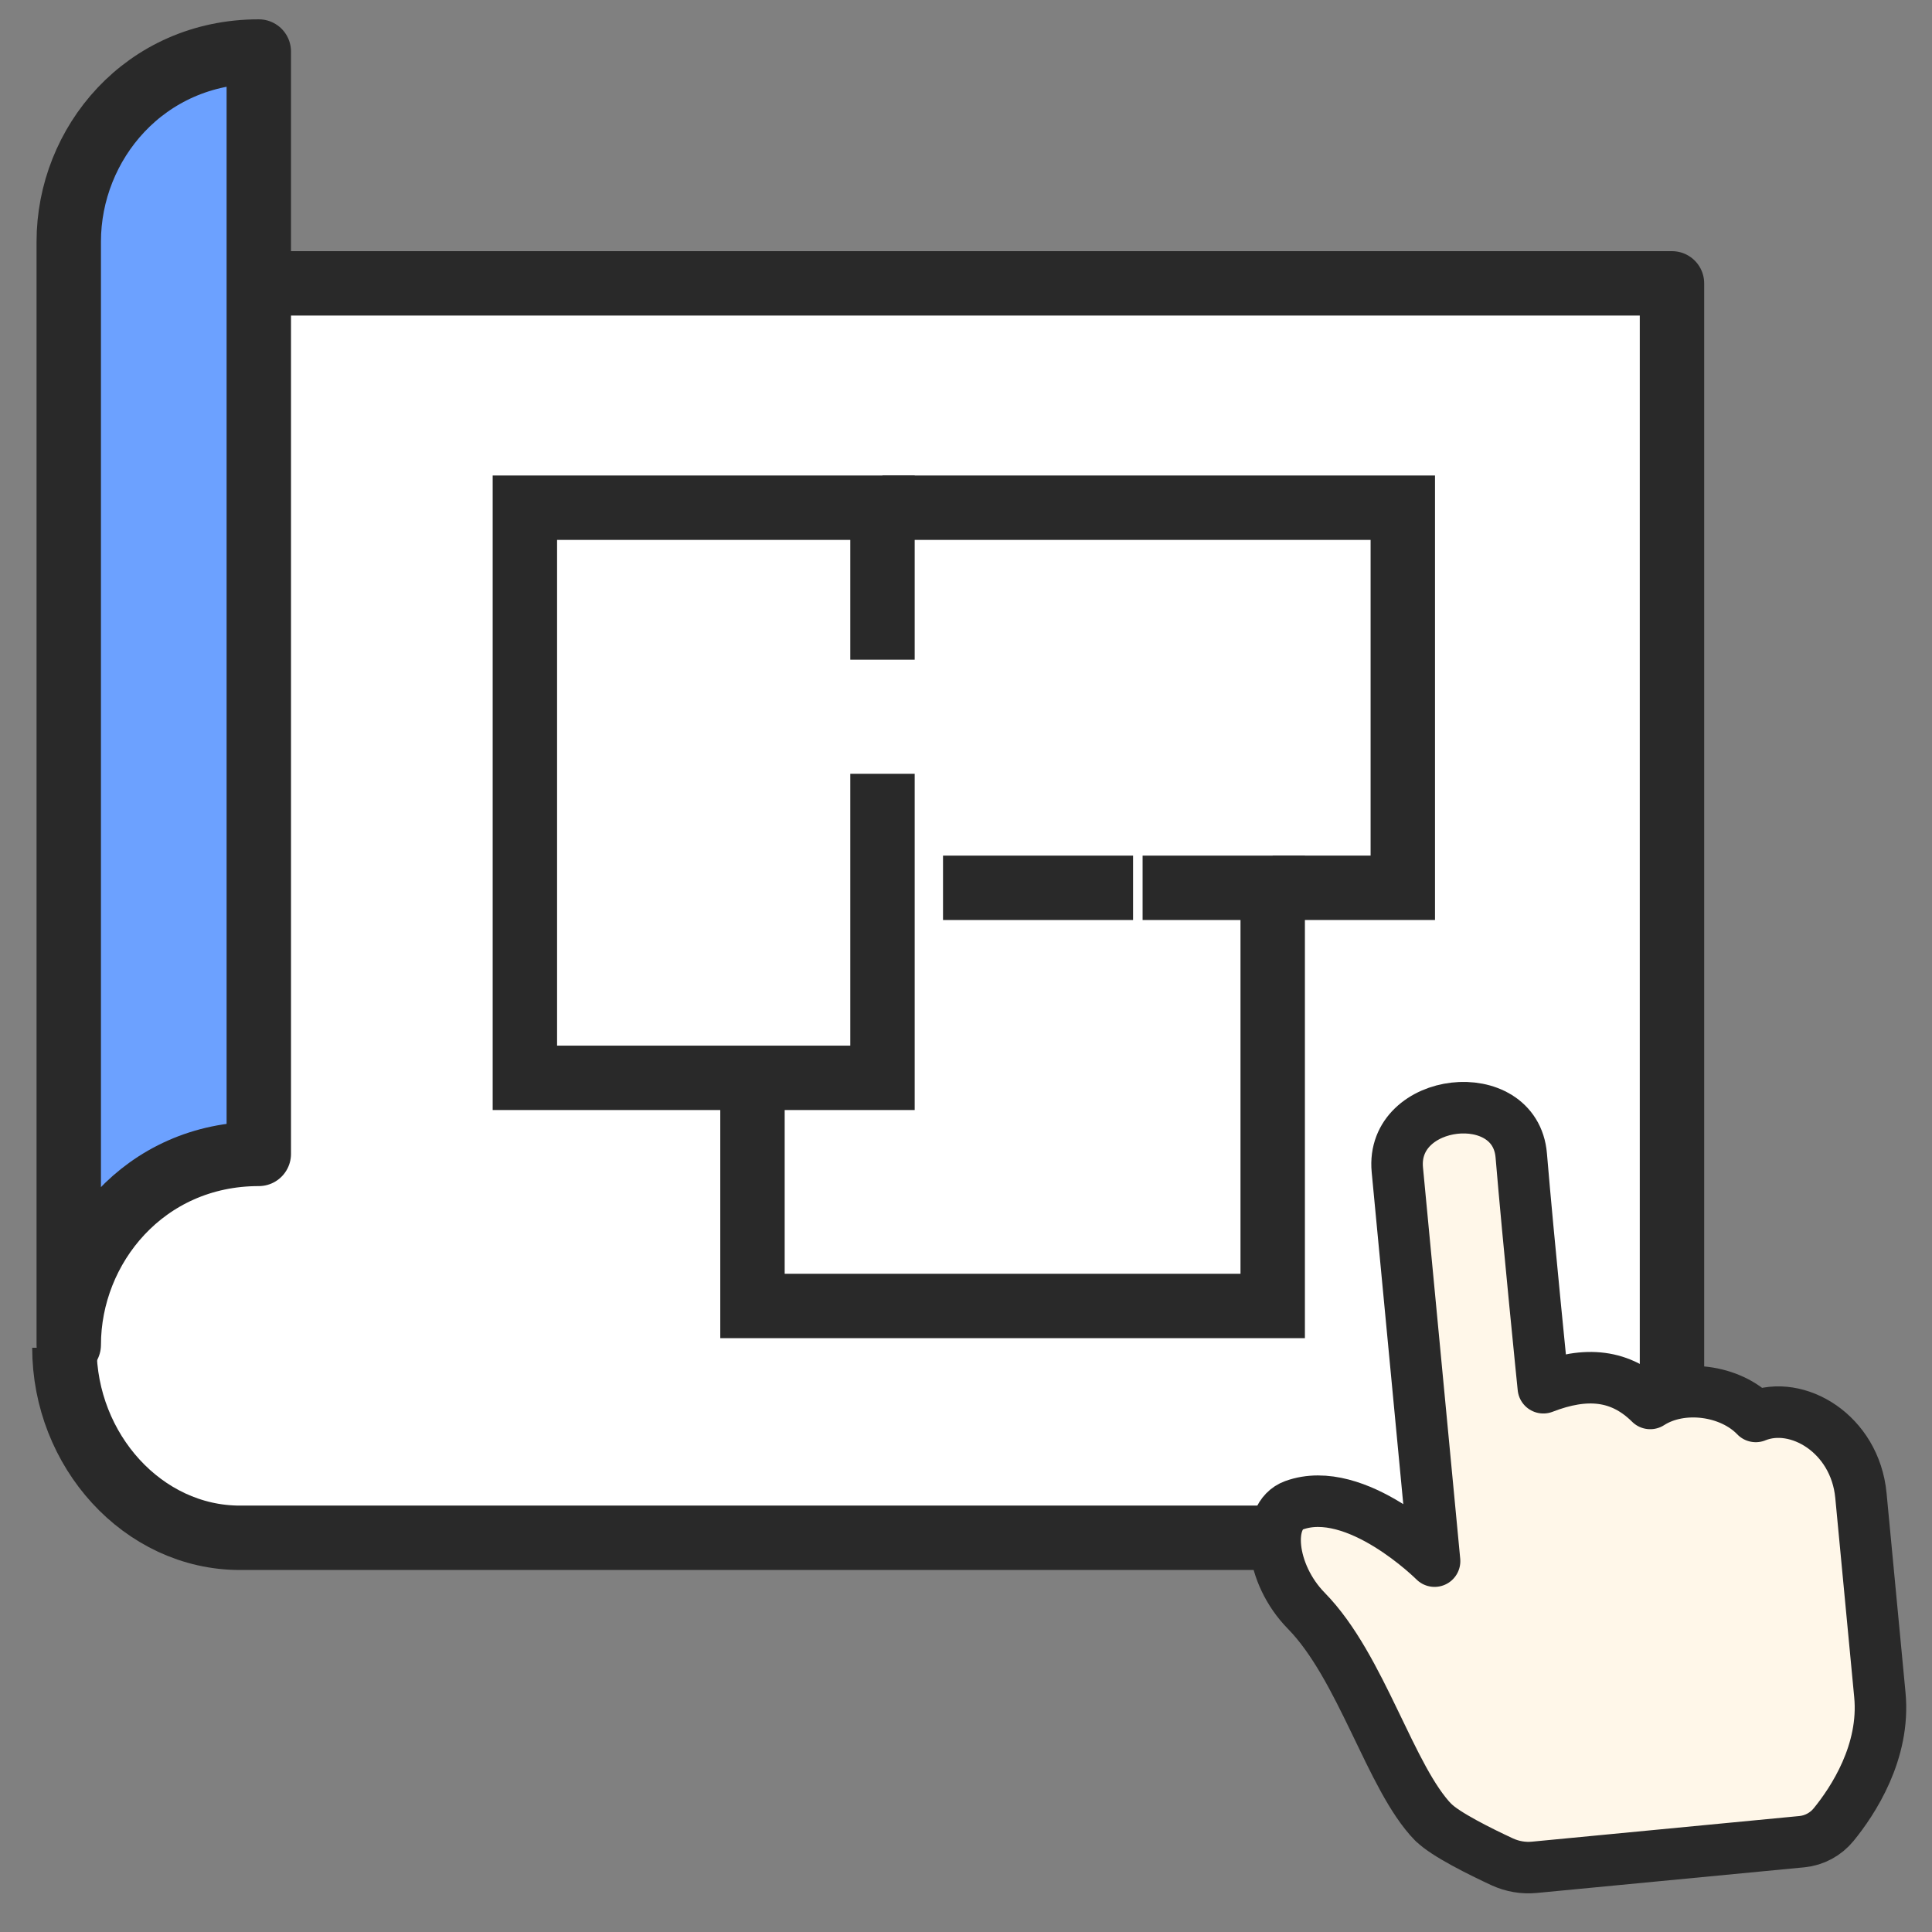 <svg width="150" height="150" viewBox="0 0 150 150" fill="none" xmlns="http://www.w3.org/2000/svg">
<rect x="0" y="0" width="150" height="150" fill="#808080" stroke="none"/>
<path d="M18.564 22H129.812V119.394H18.628C11.103 119.394 5 112.616 5 104.64" fill="white"/>
<path d="M18.564 22H129.812V119.394H18.628C11.103 119.394 5 112.616 5 104.64" stroke="#292929" stroke-width="5" stroke-linejoin="round"/>
<path d="M5.338 104.414C5.338 96.811 11.241 89.588 20.093 89.588V4C11.241 4 5.338 11.152 5.338 18.755V104.414Z" fill="#6CA1FF" stroke="#292929" stroke-width="5" stroke-linecap="round" stroke-linejoin="round"/>
<path d="M68.516 60.076V83.683H40.751V39.418H68.516V51.218" stroke="#292929" stroke-width="5" stroke-miterlimit="10"/>
<path d="M68.517 39.418H108.913V68.928H98.812" stroke="#292929" stroke-width="5" stroke-miterlimit="10"/>
<path d="M88.711 68.93H98.812V101.395H58.422V83.685" stroke="#292929" stroke-width="5" stroke-miterlimit="10"/>
<path d="M87.971 68.93H73.216" stroke="#292929" stroke-width="5" stroke-miterlimit="10"/>
<path d="M111.297 141.502C107.945 138.079 105.725 129.446 101.42 125.059C98.598 122.182 98.195 117.692 100.466 116.87C105.296 115.116 111.38 121.206 111.38 121.206L108.489 90.824C107.951 85.179 117.644 84.08 118.111 89.72C118.654 96.226 119.825 107.743 119.825 107.743C123.12 106.465 125.832 106.689 128.123 108.963C130.56 107.396 134.36 107.923 136.318 109.972C139.523 108.661 144.02 111.301 144.481 116.106L145.952 131.592C146.375 136.017 143.867 139.82 142.363 141.663C141.749 142.414 140.866 142.89 139.907 142.986L119.134 144.977C118.277 145.061 117.42 144.913 116.633 144.553C115.001 143.795 112.212 142.421 111.304 141.496L111.297 141.502Z" fill="#FFF7E9" stroke="#292929" stroke-width="4" stroke-linecap="round" stroke-linejoin="round"/>
</svg>
